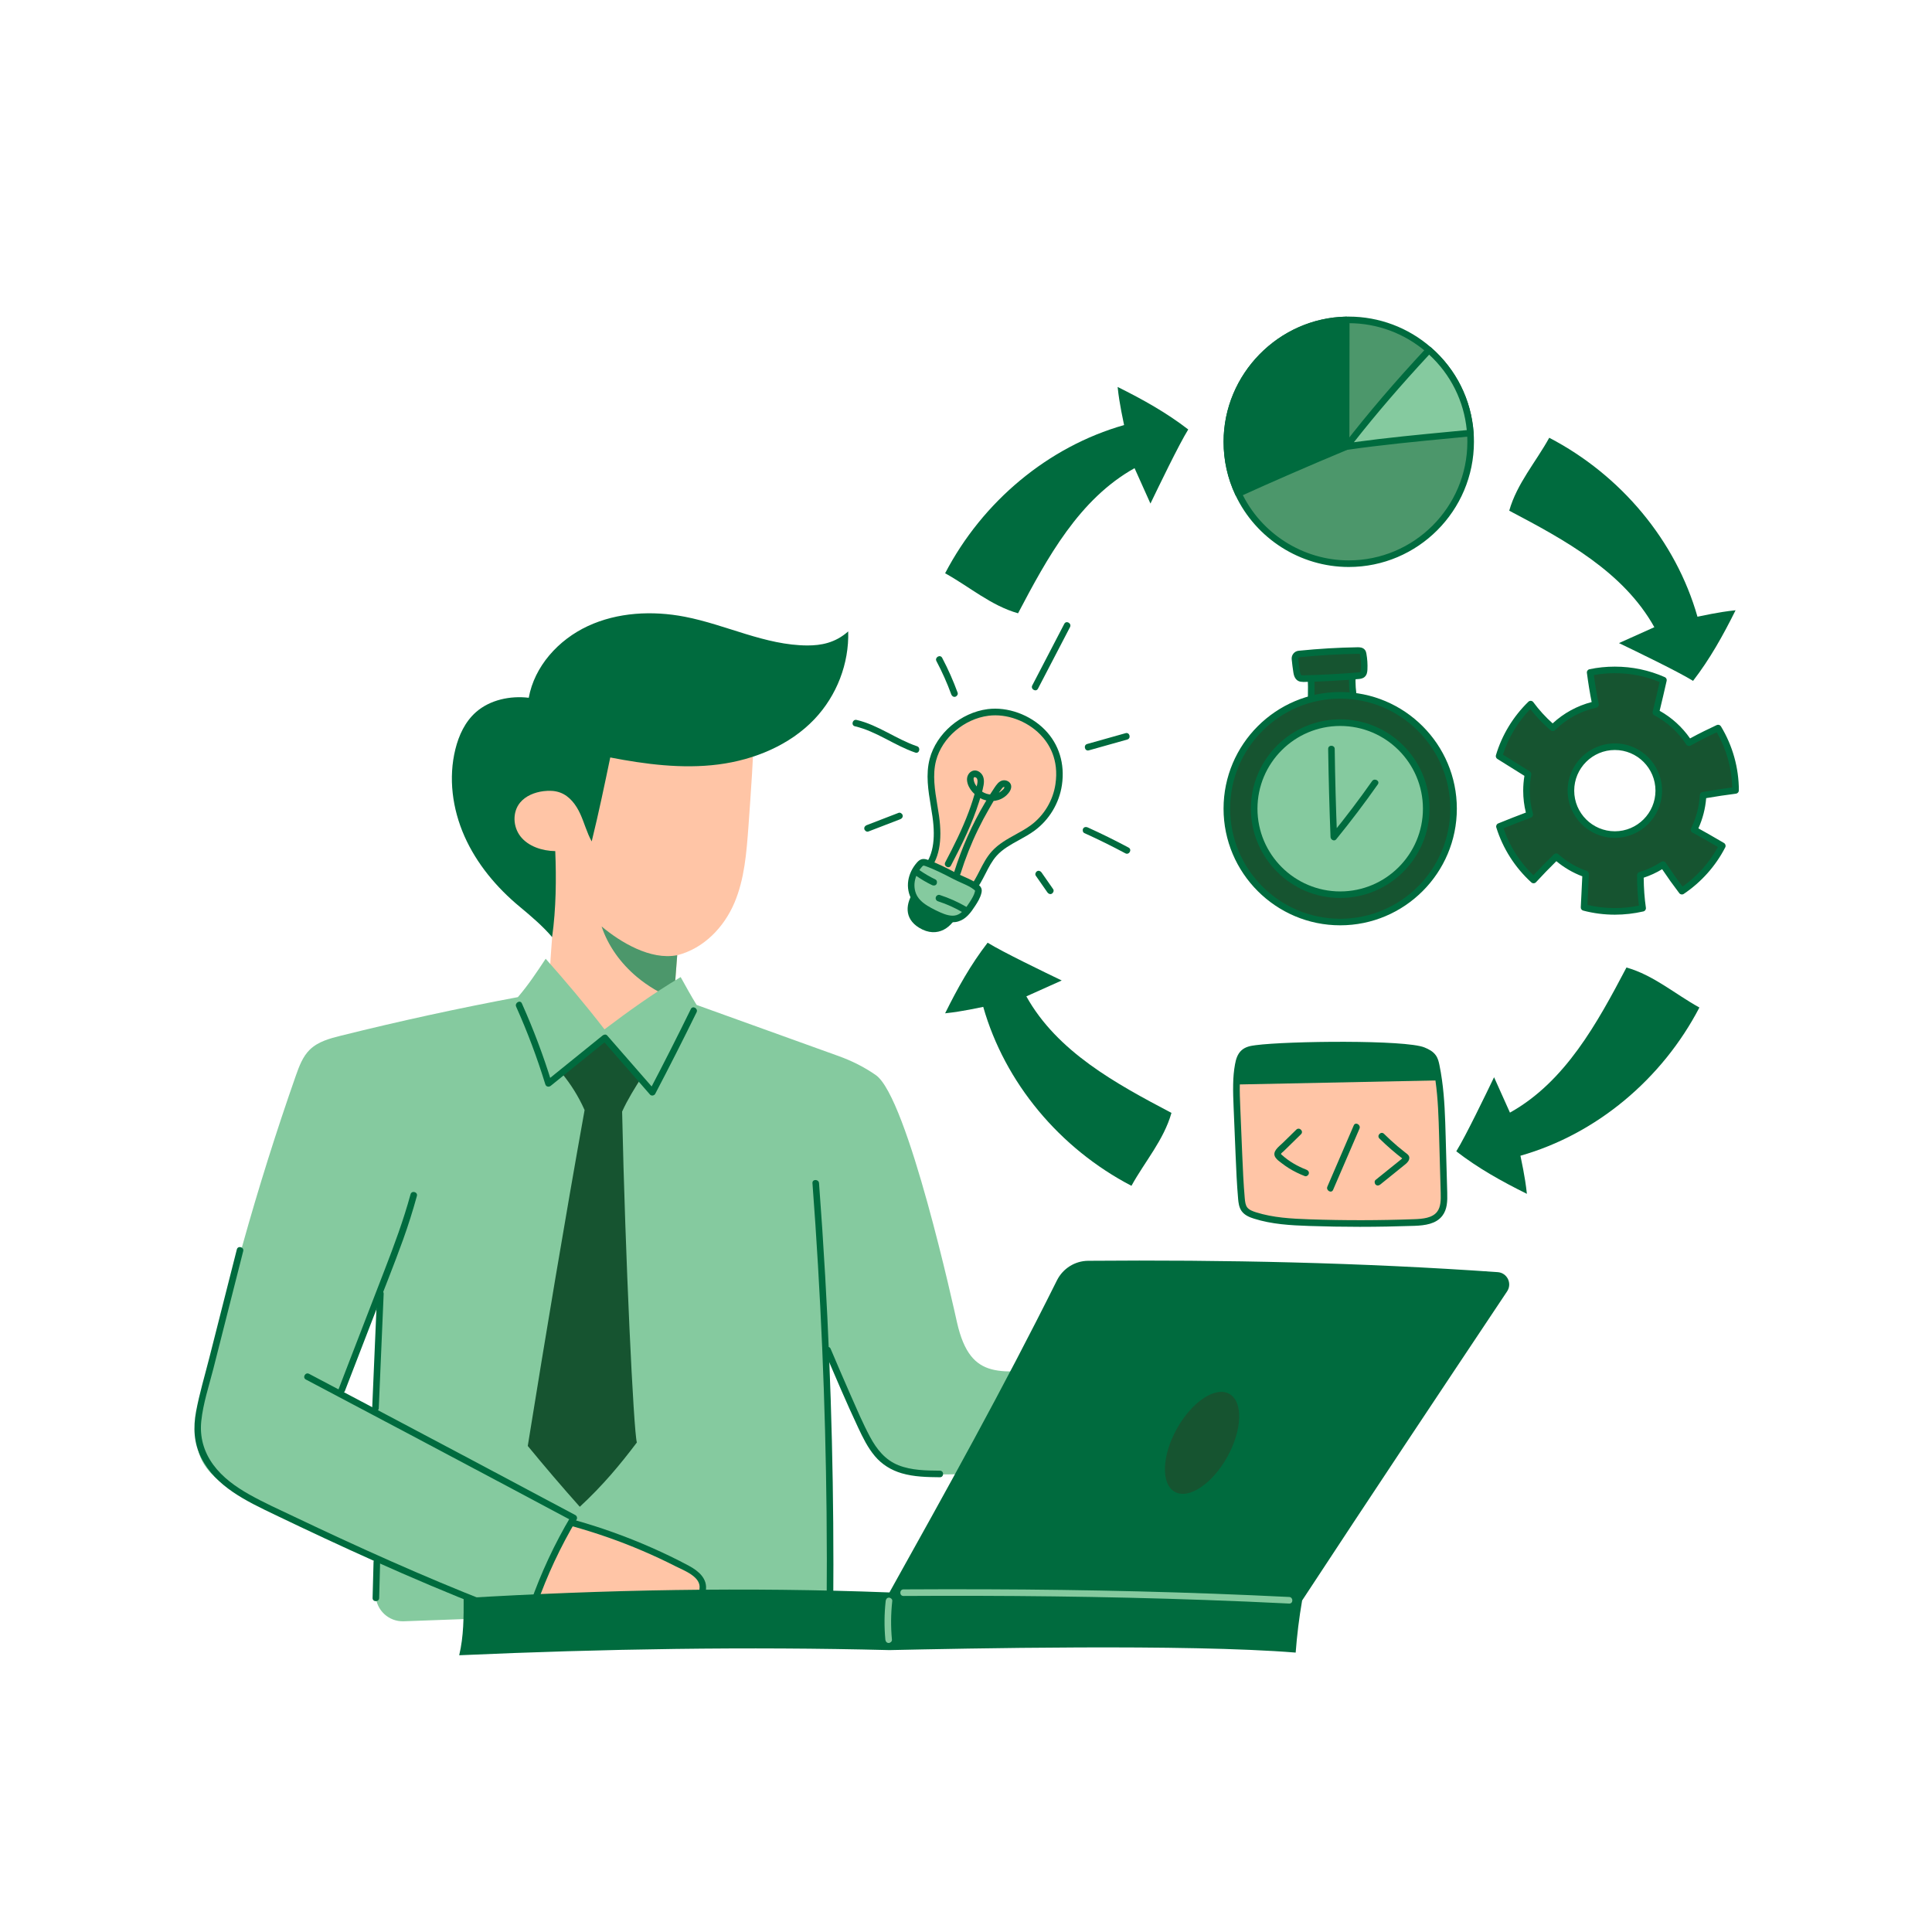 <svg xmlns="http://www.w3.org/2000/svg" xmlns:xlink="http://www.w3.org/1999/xlink" width="1120" zoomAndPan="magnify" viewBox="0 0 840 840" height="1120" preserveAspectRatio="xMidYMid meet"><defs><clipPath id="3f34cb6e6a"><path d="M 199 548 L 657 548 L 657 719.684 L 199 719.684 Z M 199 548 " clip-rule="nonzero"></path></clipPath><clipPath id="ad3ca657e8"><path d="M 531 137.684 L 641 137.684 L 641 247 L 531 247 Z M 531 137.684 " clip-rule="nonzero"></path></clipPath><clipPath id="d3f74b9daa"><path d="M 531 137.684 L 587 137.684 L 587 217 L 531 217 Z M 531 137.684 " clip-rule="nonzero"></path></clipPath><clipPath id="44716adde7"><path d="M 650 289 L 756 289 L 756 398 L 650 398 Z M 650 289 " clip-rule="nonzero"></path></clipPath></defs><path fill="#ffc5a6" d="M 319.285 392.586 C 314.852 402.992 306.145 412.344 294.438 415.316 C 293.992 421.668 293.477 428 292.879 434.336 C 292.191 441.527 291.418 448.688 290.547 455.852 C 289.461 464.746 274.977 468.836 265.211 465.918 C 256.891 463.43 250.828 456.34 242.793 453.078 C 241.848 452.691 240.82 452.336 240.234 451.52 C 239.734 450.832 239.648 449.949 239.59 449.105 C 238.688 437.023 238.719 424.898 239.66 412.844 C 240.133 406.711 240.82 400.348 238.703 394.527 C 234.93 384.164 223.375 378.129 218.227 368.305 C 215.828 363.703 214.953 358.398 215.797 353.363 C 216.656 348.148 219.215 343.371 221.762 338.695 C 224.246 334.148 226.75 329.531 230.309 325.699 C 233.211 322.582 236.758 320.035 240.562 317.965 C 253.414 310.957 268.844 309.512 283.668 310.344 C 298.496 311.156 313.152 314.09 327.965 315.219 C 327.551 329.473 326.477 344.457 325.406 359.441 C 324.562 370.695 323.719 382.176 319.285 392.586 Z M 319.285 392.586 " fill-opacity="1" fill-rule="nonzero"></path><path fill="#006b3e" d="M 368.785 274.527 C 369.199 288.48 363.824 302.449 354.102 312.688 C 343.434 323.91 328.035 330.359 312.309 332.375 C 296.582 334.391 280.48 332.262 265.324 329.332 C 262.852 341.227 260.379 353.137 257.262 365.832 C 255.145 362.031 254.086 357.797 252.285 353.867 C 250.484 349.934 247.668 346.086 243.477 344.57 C 241.207 343.742 238.703 343.688 236.301 343.984 C 232.426 344.473 228.566 346.016 226.137 348.945 C 222.719 353.078 222.988 359.484 226.352 363.73 C 229.711 367.977 235.688 369.965 241.418 370.051 C 241.891 382.02 241.793 395.07 240.047 407.441 C 236.156 402.809 230.754 398.203 226.062 394.312 C 215.855 385.879 207.219 375.484 201.941 363.574 C 196.668 351.664 194.895 338.211 197.996 325.715 C 199.484 319.707 202.199 313.805 206.918 309.641 C 213.039 304.238 221.891 302.422 229.895 303.379 C 232.34 289.754 242.707 278.188 255.602 272.195 C 268.5 266.207 283.613 265.418 297.738 268.148 C 315.727 271.625 332.738 280.574 351.043 280.633 C 356.902 280.633 363.082 279.59 368.785 274.527 Z M 368.785 274.527 " fill-opacity="1" fill-rule="nonzero"></path><path fill="#4c976b" d="M 292.879 434.336 C 287.102 431.918 281.684 428.742 276.934 424.77 C 269.93 418.906 264.395 411.316 261.566 402.809 C 269.613 409.527 282.727 417.605 294.438 415.305 C 293.992 421.668 293.465 428.016 292.879 434.336 Z M 292.879 434.336 " fill-opacity="1" fill-rule="nonzero"></path><path fill="#85ca9f" d="M 416.066 574.867 C 414.895 569.664 394.707 477.156 380.797 467.434 C 375.762 463.918 370.258 461.184 364.48 459.113 C 343.949 451.719 323.402 444.312 302.871 436.922 C 300.383 432.863 298.168 428.828 295.938 424.812 C 283.883 432.031 273.262 439.652 262.824 447.547 C 254.215 436.395 245.668 426.355 237.246 416.848 C 233.414 422.637 229.582 428.43 225.164 433.535 C 199.355 438.367 173.676 443.957 148.199 450.305 C 143.352 451.504 138.273 452.879 134.699 456.367 C 131.598 459.398 130.055 463.629 128.609 467.719 C 111.566 516.332 97.684 566.059 87.102 616.477 C 86.16 620.977 85.23 625.641 86.117 630.156 C 87.977 639.68 97.055 645.812 105.531 650.547 C 123.621 660.625 142.562 669.207 163.266 676.195 C 163.066 681.945 163.168 687.707 163.324 693.453 C 163.496 700.004 168.988 705.148 175.535 704.906 C 202.586 703.922 229.652 702.918 256.703 701.934 C 270.145 701.445 283.598 700.945 297.051 700.848 C 315.441 700.703 333.84 701.305 352.172 702.633 C 357.316 703.004 358.648 703.035 359.992 702.777 C 360.406 684.719 359.734 605.578 360.164 587.523 C 376.691 626.254 380.266 641.066 409.004 641.066 C 435.727 641.066 458.648 637.277 476.262 634.418 C 467.039 617.332 468.34 595.77 459.32 595.77 C 435.984 595.742 422.117 601.691 416.066 574.867 Z M 163.453 614.414 C 157.578 611.801 152.945 609.297 148.297 606.797 C 154.375 590.137 159.98 573.453 166.113 556.969 C 165.312 576.512 164.383 595.457 163.453 614.414 Z M 163.453 614.414 " fill-opacity="1" fill-rule="nonzero"></path><path fill="#165430" d="M 252.086 655.121 C 244.363 646.457 236.828 637.637 229.465 628.672 C 237.332 579.914 245.453 531.215 254.172 482.633 C 251.387 476.355 247.867 471.035 244.508 466.934 C 250.27 461.742 256.031 456.555 262.754 450.547 C 267.543 456.512 272.617 462.242 279.023 468.277 C 275.965 473.125 272.891 477.984 270.488 483.305 C 271.832 546.473 275.492 622.48 276.895 627.168 C 269.742 636.633 262.195 645.77 252.086 655.121 Z M 252.086 655.121 " fill-opacity="1" fill-rule="nonzero"></path><path fill="#ffc5a6" d="M 231.941 695.941 C 235.398 685.805 242.934 670.621 248.098 662.27 C 266.355 667.816 279.867 672.98 295.98 679.801 C 298.109 680.699 300.285 681.703 301.855 683.402 C 303.699 685.418 304.488 688.18 304.945 690.867 C 305.531 694.328 305.602 698.102 303.773 701.09 C 300.426 706.551 292.75 706.879 286.371 706.352 C 268.441 704.879 250.672 701.633 231.941 695.941 Z M 231.941 695.941 " fill-opacity="1" fill-rule="nonzero"></path><g clip-path="url(#3f34cb6e6a)"><path fill="#006b3e" d="M 563.336 718.52 C 563.906 710.926 564.836 703.379 566.137 695.871 C 596.09 650.23 625.688 605.809 655.27 561.457 C 657.559 558.023 655.285 553.391 651.18 553.105 C 591.574 548.918 532.336 547.688 473.113 548.172 C 467.34 548.215 462.105 551.535 459.531 556.695 C 435.871 604.191 411.293 648.273 386.715 692.367 C 324.289 689.965 262.895 691.152 201.586 694.812 C 201.613 703.09 201.629 711.371 199.652 719.676 C 262.309 716.887 325.031 715.875 386.699 717.434 C 417.754 716.773 516.137 714.656 563.336 718.52 Z M 563.336 718.52 " fill-opacity="1" fill-rule="nonzero"></path></g><path fill="#165430" d="M 533.605 633.43 C 540.145 621.66 540.539 609.391 534.48 606.023 C 528.418 602.652 518.203 609.461 511.66 621.227 C 505.117 632.992 504.727 645.266 510.785 648.633 C 516.844 652.004 527.059 645.195 533.605 633.43 Z M 533.605 633.43 " fill-opacity="1" fill-rule="nonzero"></path><path fill="#006b3e" d="M 224.418 437.695 C 229.336 448.66 233.555 459.926 237.086 471.422 C 237.43 472.539 238.645 472.754 239.488 472.066 C 247.668 465.461 255.832 458.855 264.012 452.25 C 263.34 452.25 262.668 452.262 261.996 452.262 C 268.871 460.141 275.75 468.035 282.625 475.914 C 283.227 476.598 284.469 476.371 284.871 475.598 C 291.031 463.859 297.023 452.035 302.859 440.125 C 303.656 438.48 301.184 437.051 300.371 438.711 C 294.535 450.621 288.547 462.445 282.383 474.184 C 283.125 474.082 283.883 473.98 284.629 473.867 C 277.75 465.988 270.875 458.098 263.996 450.219 C 263.453 449.59 262.539 449.777 261.98 450.234 C 253.801 456.84 245.637 463.445 237.461 470.051 C 238.258 470.266 239.059 470.48 239.859 470.695 C 236.258 458.953 231.91 447.461 226.895 436.25 C 226.148 434.59 223.676 436.035 224.418 437.695 Z M 224.418 437.695 " fill-opacity="1" fill-rule="nonzero"></path><path fill="#006b3e" d="M 132.984 599.789 C 163.109 615.688 193.223 631.645 223.289 647.645 C 231.781 652.164 240.262 656.68 248.738 661.211 C 248.57 660.57 248.383 659.91 248.211 659.27 C 241.09 671.25 235.199 683.918 230.582 697.07 C 229.969 698.816 232.742 699.547 233.34 697.816 C 237.875 684.891 243.707 672.465 250.699 660.684 C 251.086 660.039 250.844 659.098 250.168 658.738 C 220.117 642.695 190.031 626.727 159.906 610.797 C 151.414 606.309 142.906 601.805 134.398 597.328 C 132.77 596.441 131.355 598.918 132.984 599.789 Z M 132.984 599.789 " fill-opacity="1" fill-rule="nonzero"></path><path fill="#006b3e" d="M 248.812 663.57 C 259.234 666.473 269.473 670.035 279.41 674.297 C 284.285 676.383 289.09 678.629 293.82 681.031 C 297.453 682.875 305.004 685.59 304.117 690.852 C 303.816 692.652 306.574 693.41 306.875 691.598 C 307.746 686.391 303.699 683.031 299.57 680.801 C 294.25 677.926 288.773 675.309 283.242 672.867 C 272.305 668.047 261.035 664.016 249.527 660.797 C 247.781 660.312 247.039 663.07 248.812 663.57 Z M 248.812 663.57 " fill-opacity="1" fill-rule="nonzero"></path><path fill="#006b3e" d="M 178.496 519.262 C 175.434 530.473 171.418 541.312 167.227 552.133 C 162.969 563.172 158.707 574.195 154.445 585.234 C 152.027 591.496 149.613 597.758 147.195 604.02 C 146.539 605.738 149.297 606.465 149.957 604.766 C 154.203 593.785 158.449 582.805 162.68 571.809 C 166.898 560.871 171.289 549.988 175.262 538.965 C 177.508 532.73 179.496 526.398 181.254 520.008 C 181.742 518.219 178.98 517.477 178.496 519.262 Z M 178.496 519.262 " fill-opacity="1" fill-rule="nonzero"></path><path fill="#006b3e" d="M 163.953 562.5 C 163.238 579.086 162.539 595.656 161.824 612.242 C 161.738 614.086 164.609 614.086 164.684 612.258 C 165.398 595.672 166.098 579.102 166.812 562.516 C 166.898 560.672 164.039 560.672 163.953 562.5 Z M 163.953 562.5 " fill-opacity="1" fill-rule="nonzero"></path><path fill="#006b3e" d="M 102.973 543.227 C 99 558.898 95.008 574.582 91.035 590.254 C 89.062 598.043 86.715 605.836 85.242 613.742 C 83.973 620.621 84.258 627.383 87.43 633.703 C 93.793 646.43 107.293 652.719 119.473 658.566 C 133.801 665.445 148.199 672.195 162.711 678.684 C 178.91 685.949 195.266 692.883 211.793 699.375 C 213.512 700.047 214.227 697.273 212.539 696.613 C 183.926 685.375 155.875 672.738 128.125 659.527 C 121.473 656.367 114.711 653.336 108.293 649.719 C 102.414 646.398 96.77 642.367 92.734 636.863 C 88.605 631.23 86.773 624.797 87.516 617.832 C 88.316 610.168 90.863 602.562 92.766 595.098 C 97.098 578.055 101.414 561 105.746 543.957 C 106.191 542.184 103.418 541.438 102.973 543.227 Z M 102.973 543.227 " fill-opacity="1" fill-rule="nonzero"></path><path fill="#006b3e" d="M 162.41 679.184 C 162.266 684.375 162.137 689.578 161.996 694.77 C 161.953 696.613 164.812 696.629 164.855 694.785 C 164.996 689.594 165.125 684.391 165.27 679.199 C 165.312 677.355 162.453 677.34 162.41 679.184 Z M 162.41 679.184 " fill-opacity="1" fill-rule="nonzero"></path><path fill="#006b3e" d="M 353.242 514.418 C 355.043 538.25 356.445 562.129 357.477 586.008 C 358.504 609.898 359.133 633.789 359.379 657.695 C 359.52 671.191 359.535 684.676 359.418 698.172 C 359.406 700.016 362.266 700.031 362.281 698.188 C 362.465 674.281 362.281 650.375 361.691 626.469 C 361.105 602.562 360.137 578.672 358.777 554.809 C 358.004 541.34 357.117 527.871 356.102 514.418 C 355.961 512.602 353.102 512.586 353.242 514.418 Z M 353.242 514.418 " fill-opacity="1" fill-rule="nonzero"></path><path fill="#006b3e" d="M 358.648 587.82 C 363.336 598.832 368.012 609.855 373.102 620.691 C 375.148 625.039 377.262 629.387 380.379 633.09 C 383.441 636.734 387.488 639.223 392.047 640.551 C 397.41 642.125 403.102 642.227 408.648 642.281 C 410.492 642.297 410.508 639.438 408.66 639.422 C 402.629 639.367 396.324 639.309 390.633 637.062 C 384.871 634.777 381.137 630.07 378.293 624.754 C 375.117 618.832 372.488 612.586 369.773 606.453 C 366.84 599.789 363.98 593.098 361.137 586.406 C 360.406 584.703 357.934 586.148 358.648 587.82 Z M 358.648 587.82 " fill-opacity="1" fill-rule="nonzero"></path><path fill="#85ca9f" d="M 392.805 693.898 C 436.414 693.641 480.023 694.082 523.602 695.629 C 535.914 696.059 548.211 696.586 560.504 697.199 C 562.348 697.285 562.348 694.426 560.52 694.34 C 516.812 692.168 473.059 691.152 429.309 690.996 C 417.141 690.953 404.988 690.965 392.82 691.039 C 390.988 691.051 390.977 693.91 392.805 693.898 Z M 392.805 693.898 " fill-opacity="1" fill-rule="nonzero"></path><path fill="#85ca9f" d="M 385.086 696.043 C 384.457 701.648 384.414 707.293 384.941 712.898 C 385.012 713.672 385.543 714.328 386.355 714.344 C 387.07 714.344 387.871 713.699 387.801 712.93 C 387.273 707.309 387.316 701.676 387.945 696.07 C 388.031 695.301 387.23 694.641 386.527 694.625 C 385.684 694.613 385.172 695.27 385.086 696.043 Z M 385.086 696.043 " fill-opacity="1" fill-rule="nonzero"></path><path fill="#006b3e" d="M 516.625 186.723 C 512.492 193.402 503.785 211.516 500.195 218.938 C 497.895 213.805 495.594 208.684 493.289 203.551 C 469.242 216.965 455.371 242.414 442.633 266.648 C 430.852 263.316 421.5 255.082 410.922 249.25 C 427.176 218.051 455.746 194.188 488.73 184.809 C 488.457 183.18 486.727 176.043 485.926 168.238 C 497.023 173.754 507.176 179.434 516.625 186.723 Z M 516.625 186.723 " fill-opacity="1" fill-rule="nonzero"></path><path fill="#006b3e" d="M 736.113 296.031 C 729.434 291.898 711.32 283.191 703.898 279.602 C 709.031 277.301 714.148 275 719.281 272.695 C 705.871 248.648 680.422 234.777 656.188 222.039 C 659.52 210.258 667.754 200.906 673.586 190.328 C 704.785 206.582 728.648 235.152 738.027 268.137 C 739.656 267.863 746.793 266.133 754.598 265.332 C 749.078 276.43 743.402 286.578 736.113 296.031 Z M 736.113 296.031 " fill-opacity="1" fill-rule="nonzero"></path><path fill="#006b3e" d="M 633.168 500.574 C 637.301 493.898 646.008 475.785 649.594 468.363 C 651.898 473.496 654.199 478.613 656.5 483.746 C 680.551 470.336 694.418 444.887 707.16 420.652 C 718.941 423.98 728.289 432.219 738.871 438.051 C 722.613 469.25 694.047 493.113 661.062 502.492 C 661.332 504.121 663.062 511.258 663.863 519.062 C 652.77 513.559 642.605 507.883 633.168 500.574 Z M 633.168 500.574 " fill-opacity="1" fill-rule="nonzero"></path><path fill="#006b3e" d="M 429.406 409.871 C 436.086 414.004 454.199 422.711 461.621 426.297 C 456.488 428.602 451.371 430.902 446.238 433.203 C 459.648 457.254 485.098 471.121 509.332 483.863 C 506 495.645 497.766 504.996 491.934 515.574 C 460.734 499.316 436.871 470.75 427.492 437.766 C 425.863 438.039 418.727 439.766 410.922 440.566 C 416.426 429.457 422.102 419.309 429.406 409.871 Z M 429.406 409.871 " fill-opacity="1" fill-rule="nonzero"></path><path fill="#ffc5a6" d="M 625.961 527.727 C 623.5 530.93 618.926 531.387 614.879 531.531 C 599.707 532.09 584.512 532.117 569.324 531.59 C 561.348 531.316 553.27 530.875 545.648 528.473 C 543.891 527.93 542.047 527.184 540.988 525.684 C 540.086 524.383 539.902 522.738 539.758 521.18 C 539.199 514.832 538.93 508.469 538.656 502.105 C 538.371 495.215 538.086 488.309 537.797 481.418 C 537.656 478.129 537.527 474.812 537.598 471.523 C 537.641 468.676 537.871 465.832 538.371 463.031 C 538.727 461.059 539.301 458.969 540.816 457.652 C 542.258 456.395 544.262 456.082 546.148 455.84 C 561.031 453.895 611.047 453.551 618.797 456.723 C 620.426 457.398 622.086 458.211 623.102 459.656 C 623.871 460.742 624.188 462.07 624.445 463.371 C 624.887 465.488 625.246 467.605 625.531 469.734 C 626.66 477.742 626.891 485.891 627.117 494 C 627.348 502.207 627.574 510.398 627.805 518.59 C 627.891 521.75 627.891 525.211 625.961 527.727 Z M 625.961 527.727 " fill-opacity="1" fill-rule="nonzero"></path><path fill="#006b3e" d="M 591.203 533.402 C 583.855 533.402 576.52 533.273 569.27 533.031 C 561.02 532.746 552.969 532.305 545.207 529.844 C 543.277 529.242 541.133 528.387 539.801 526.512 C 538.645 524.84 538.457 522.797 538.316 521.309 C 537.758 514.918 537.473 508.441 537.215 502.164 L 536.355 481.473 C 536.215 478.102 536.086 474.797 536.156 471.496 C 536.199 468.363 536.457 465.504 536.957 462.785 C 537.344 460.629 538 458.211 539.875 456.582 C 541.574 455.094 543.719 454.707 545.965 454.422 C 559.992 452.594 611.09 452.02 619.34 455.41 C 621.184 456.168 623.059 457.109 624.273 458.84 C 625.219 460.156 625.574 461.73 625.848 463.102 C 626.277 465.176 626.648 467.348 626.949 469.551 C 628.09 477.613 628.32 485.922 628.547 493.941 L 629.234 518.562 C 629.336 522.25 629.25 525.812 627.09 528.613 C 624.359 532.16 619.625 532.805 614.922 532.977 C 607.016 533.246 599.094 533.402 591.203 533.402 Z M 582.594 455.797 C 568.184 455.797 553.398 456.34 546.336 457.254 C 544.477 457.496 542.863 457.77 541.762 458.727 C 540.559 459.77 540.086 461.613 539.789 463.273 C 539.328 465.848 539.086 468.551 539.043 471.539 C 538.973 474.77 539.102 478.016 539.246 481.344 L 540.102 502.035 C 540.375 508.27 540.645 514.73 541.203 521.035 C 541.348 522.551 541.52 523.883 542.191 524.855 C 543.004 526.012 544.621 526.625 546.094 527.086 C 553.512 529.43 561.348 529.859 569.398 530.145 C 584.355 530.66 599.652 530.645 614.852 530.086 C 618.582 529.957 622.742 529.586 624.844 526.84 C 626.434 524.781 626.477 521.781 626.391 518.621 L 625.703 494.027 C 625.477 486.062 625.246 477.844 624.129 469.922 C 623.844 467.777 623.488 465.676 623.059 463.66 C 622.828 462.516 622.559 461.344 621.941 460.469 C 621.184 459.398 619.926 458.711 618.254 458.027 C 614.395 456.469 598.723 455.797 582.594 455.797 Z M 582.594 455.797 " fill-opacity="1" fill-rule="nonzero"></path><path fill="#006b3e" d="M 625.504 469.734 C 596.207 470.336 566.883 470.922 537.57 471.523 C 537.613 468.676 537.844 465.832 538.344 463.031 C 538.699 461.059 539.273 458.969 540.789 457.652 C 542.234 456.395 544.234 456.082 546.121 455.84 C 561.004 453.895 611.02 453.551 618.77 456.723 C 620.398 457.398 622.059 458.211 623.074 459.656 C 623.844 460.742 624.16 462.07 624.418 463.371 C 624.859 465.488 625.219 467.605 625.504 469.734 Z M 625.504 469.734 " fill-opacity="1" fill-rule="nonzero"></path><path fill="#4c976b" d="M 639.414 192.086 C 639.414 221.352 615.68 245.074 586.414 245.074 C 565.195 245.074 546.895 232.605 538.43 214.59 C 535.227 207.77 533.426 200.137 533.426 192.086 C 533.426 163.176 556.559 139.668 585.328 139.098 C 585.684 139.082 586.055 139.082 586.414 139.082 C 599.766 139.082 611.965 144.016 621.285 152.18 C 631.508 161.117 638.258 173.898 639.273 188.281 C 639.371 189.539 639.414 190.812 639.414 192.086 Z M 639.414 192.086 " fill-opacity="1" fill-rule="nonzero"></path><g clip-path="url(#ad3ca657e8)"><path fill="#006b3e" d="M 586.414 246.516 C 565.41 246.516 546.062 234.234 537.129 215.203 C 533.711 207.941 531.996 200.164 531.996 192.086 C 531.996 162.66 555.902 138.254 585.297 137.668 C 585.641 137.652 586.043 137.652 586.414 137.652 C 599.609 137.652 612.32 142.43 622.23 151.109 C 633.125 160.629 639.688 173.797 640.703 188.184 C 640.801 189.398 640.844 190.711 640.844 192.086 C 640.844 222.098 616.426 246.516 586.414 246.516 Z M 586.355 140.512 C 586.043 140.512 585.699 140.512 585.383 140.527 C 557.504 141.086 534.855 164.203 534.855 192.086 C 534.855 199.734 536.5 207.098 539.73 213.977 C 548.195 231.992 566.523 243.645 586.414 243.645 C 614.852 243.645 637.984 220.508 637.984 192.086 C 637.984 190.797 637.941 189.555 637.844 188.395 C 636.883 174.758 630.664 162.289 620.344 153.254 C 610.934 145.031 598.879 140.5 586.355 140.512 Z M 586.355 140.512 " fill-opacity="1" fill-rule="nonzero"></path></g><path fill="#006b3e" d="M 585.328 139.098 C 585.297 157.469 585.285 175.844 585.254 194.23 C 569.672 200.75 554 207.512 538.43 214.59 C 535.227 207.77 533.426 200.133 533.426 192.086 C 533.426 163.176 556.559 139.668 585.328 139.098 Z M 585.328 139.098 " fill-opacity="1" fill-rule="nonzero"></path><g clip-path="url(#d3f74b9daa)"><path fill="#006b3e" d="M 538.43 216.02 C 537.887 216.02 537.371 215.719 537.129 215.203 C 533.711 207.941 531.996 200.164 531.996 192.086 C 531.996 162.66 555.902 138.254 585.297 137.668 C 585.684 137.652 586.055 137.809 586.328 138.082 C 586.598 138.355 586.758 138.727 586.758 139.098 L 586.684 194.23 C 586.684 194.801 586.34 195.332 585.812 195.547 C 568.625 202.738 553.312 209.387 539.031 215.891 C 538.828 215.992 538.613 216.02 538.43 216.02 Z M 583.883 140.586 C 556.703 141.898 534.84 164.703 534.84 192.086 C 534.84 199.262 536.285 206.184 539.129 212.703 C 552.828 206.496 567.469 200.137 583.812 193.285 Z M 583.883 140.586 " fill-opacity="1" fill-rule="nonzero"></path></g><path fill="#85ca9f" d="M 639.273 188.281 C 621.242 190.027 603.355 191.57 585.355 194.172 C 597.164 178.945 608.891 165.504 621.285 152.18 C 631.508 161.117 638.258 173.898 639.273 188.281 Z M 639.273 188.281 " fill-opacity="1" fill-rule="nonzero"></path><path fill="#006b3e" d="M 585.355 195.617 C 584.855 195.617 584.383 195.344 584.125 194.902 C 583.824 194.402 583.867 193.773 584.227 193.301 C 594.977 179.445 606.414 166.062 620.242 151.207 C 620.77 150.637 621.645 150.594 622.23 151.105 C 633.125 160.629 639.688 173.797 640.703 188.184 C 640.758 188.953 640.188 189.625 639.414 189.711 L 631.238 190.496 C 616.281 191.93 600.812 193.402 585.57 195.602 C 585.484 195.602 585.41 195.617 585.355 195.617 Z M 621.371 154.195 C 608.961 167.578 598.465 179.789 588.656 192.27 C 602.828 190.328 617.109 188.969 630.949 187.652 L 637.727 187.008 C 636.5 174.371 630.738 162.816 621.371 154.195 Z M 621.371 154.195 " fill-opacity="1" fill-rule="nonzero"></path><path fill="#165430" d="M 569.797 290.496 C 570.184 295.844 570.227 301.207 569.926 306.555 C 569.914 306.781 569.898 307.027 570.012 307.227 C 570.156 307.469 570.441 307.598 570.715 307.684 C 572.102 308.113 573.574 308.039 575.016 307.957 C 579.078 307.727 583.141 307.484 587.172 306.984 C 587.586 306.926 588.027 306.867 588.359 306.609 C 589.043 306.066 588.914 304.996 588.742 304.137 C 588.059 300.719 587.801 297.219 588 293.742 C 588.07 292.57 588.145 291.27 587.387 290.367 C 586.512 289.355 584.984 289.355 583.652 289.426 C 579.793 289.625 575.961 289.84 569.797 290.496 Z M 569.797 290.496 " fill-opacity="1" fill-rule="nonzero"></path><path fill="#006b3e" d="M 573.289 309.441 C 572.316 309.441 571.285 309.355 570.285 309.043 C 570.012 308.957 569.199 308.699 568.754 307.914 C 568.441 307.355 568.484 306.781 568.496 306.484 C 568.797 301.207 568.742 295.875 568.367 290.613 C 568.312 289.84 568.883 289.168 569.641 289.082 C 575.832 288.438 579.766 288.211 583.555 287.996 C 584.684 287.938 587.055 287.797 588.457 289.438 C 589.586 290.77 589.488 292.527 589.414 293.816 C 589.23 297.176 589.457 300.551 590.129 303.852 C 590.289 304.594 590.688 306.582 589.242 307.742 C 588.586 308.254 587.812 308.355 587.355 308.414 C 583.254 308.926 579.121 309.172 575.102 309.398 C 574.531 309.398 573.918 309.441 573.289 309.441 Z M 571.371 306.367 C 572.531 306.652 573.758 306.582 574.945 306.512 C 578.906 306.281 582.996 306.039 587 305.539 C 587.113 305.523 587.414 305.48 587.5 305.438 C 587.457 305.469 587.516 305.223 587.344 304.379 C 586.629 300.848 586.371 297.219 586.57 293.629 C 586.629 292.727 586.684 291.727 586.285 291.27 C 585.855 290.77 584.754 290.77 583.711 290.828 C 580.234 291.027 576.66 291.227 571.312 291.754 C 571.613 296.617 571.629 301.52 571.371 306.367 Z M 571.371 306.367 " fill-opacity="1" fill-rule="nonzero"></path><path fill="#165430" d="M 564.809 284.348 C 563.738 284.449 562.965 285.422 563.066 286.492 C 563.234 288.383 563.48 290.27 563.781 292.129 C 563.949 293.156 564.238 294.328 565.168 294.801 C 565.668 295.059 566.254 295.043 566.812 295.043 C 574.746 294.871 582.68 294.457 590.602 293.773 C 591.246 293.715 591.945 293.645 592.434 293.215 C 593.02 292.699 593.133 291.828 593.16 291.039 C 593.262 288.84 593.117 286.621 592.734 284.449 C 592.676 284.094 592.59 283.734 592.375 283.449 C 591.934 282.863 591.09 282.82 590.344 282.832 C 582.297 282.961 574.246 283.406 564.809 284.348 Z M 564.809 284.348 " fill-opacity="1" fill-rule="nonzero"></path><path fill="#006b3e" d="M 566.438 296.473 C 565.867 296.473 565.168 296.418 564.48 296.074 C 562.809 295.215 562.477 293.215 562.336 292.355 C 562.035 290.453 561.793 288.523 561.605 286.621 C 561.434 284.766 562.793 283.105 564.637 282.934 C 573.602 282.031 581.75 281.562 590.289 281.418 C 590.961 281.418 592.562 281.375 593.477 282.605 C 593.875 283.133 594.004 283.719 594.09 284.223 C 594.492 286.492 594.648 288.809 594.535 291.125 C 594.477 292.215 594.305 293.441 593.32 294.316 C 592.461 295.074 591.332 295.172 590.66 295.23 C 582.754 295.902 574.719 296.332 566.781 296.504 C 566.695 296.473 566.582 296.473 566.438 296.473 Z M 564.953 285.766 C 564.664 285.793 564.453 286.066 564.48 286.352 C 564.652 288.195 564.879 290.055 565.18 291.898 C 565.336 292.844 565.539 293.398 565.797 293.527 C 565.98 293.629 566.426 293.613 566.754 293.613 C 574.633 293.441 582.609 293.016 590.445 292.355 C 590.715 292.328 591.305 292.285 591.461 292.141 C 591.559 292.055 591.676 291.785 591.719 290.969 C 591.816 288.867 591.676 286.766 591.316 284.691 C 591.305 284.605 591.262 284.363 591.219 284.293 C 591.219 284.32 591.059 284.262 590.504 284.262 C 590.461 284.262 590.418 284.262 590.359 284.262 C 581.91 284.406 573.832 284.879 564.953 285.766 Z M 564.953 285.766 " fill-opacity="1" fill-rule="nonzero"></path><path fill="#165430" d="M 582.695 400.891 C 609.914 400.891 631.98 378.824 631.98 351.605 C 631.98 324.387 609.914 302.32 582.695 302.32 C 555.477 302.32 533.41 324.387 533.41 351.605 C 533.41 378.824 555.477 400.891 582.695 400.891 Z M 582.695 400.891 " fill-opacity="1" fill-rule="nonzero"></path><path fill="#006b3e" d="M 582.695 402.309 C 554.73 402.309 531.98 379.559 531.98 351.594 C 531.98 323.625 554.73 300.879 582.695 300.879 C 610.664 300.879 633.41 323.625 633.41 351.594 C 633.41 379.559 610.664 402.309 582.695 402.309 Z M 582.695 303.75 C 556.316 303.75 534.84 325.211 534.84 351.605 C 534.84 378 556.301 399.461 582.695 399.461 C 609.09 399.461 630.551 378 630.551 351.605 C 630.551 325.211 609.09 303.75 582.695 303.75 Z M 582.695 303.75 " fill-opacity="1" fill-rule="nonzero"></path><path fill="#85ca9f" d="M 582.695 389.012 C 603.352 389.012 620.098 372.266 620.098 351.605 C 620.098 330.949 603.352 314.203 582.695 314.203 C 562.039 314.203 545.293 330.949 545.293 351.605 C 545.293 372.266 562.039 389.012 582.695 389.012 Z M 582.695 389.012 " fill-opacity="1" fill-rule="nonzero"></path><path fill="#006b3e" d="M 582.695 390.426 C 561.277 390.426 543.863 373.012 543.863 351.594 C 543.863 330.176 561.277 312.758 582.695 312.758 C 604.113 312.758 621.527 330.176 621.527 351.594 C 621.527 373.012 604.113 390.426 582.695 390.426 Z M 582.695 315.633 C 562.863 315.633 546.723 331.777 546.723 351.605 C 546.723 371.438 562.863 387.578 582.695 387.578 C 602.527 387.578 618.668 371.438 618.668 351.605 C 618.668 331.762 602.539 315.633 582.695 315.633 Z M 582.695 315.633 " fill-opacity="1" fill-rule="nonzero"></path><path fill="#165430" d="M 740.473 345.773 C 745.176 344.945 749.879 344.23 754.613 343.629 C 754.586 333.707 751.812 324.441 747.02 316.535 C 742.875 318.465 738.699 320.496 734.367 322.926 C 730.793 317.379 725.816 312.816 719.953 309.758 C 721.098 305.082 722.199 300.391 723.258 295.688 C 716.797 292.844 709.633 291.254 702.109 291.254 C 698.438 291.254 694.863 291.629 691.402 292.355 C 692.004 297.004 692.746 301.648 693.734 306.281 C 686.57 307.871 680.148 311.457 675.117 316.434 C 671.527 313.375 668.297 309.898 665.508 306.109 C 659.16 312.273 654.371 320.023 651.781 328.73 C 655.973 331.375 660.16 333.992 664.379 336.609 C 663.922 338.926 663.691 341.312 663.691 343.758 C 663.691 347.375 664.195 350.863 665.137 354.164 C 660.805 355.781 656.445 357.496 651.941 359.328 C 654.758 368.379 659.945 376.387 666.781 382.605 C 670.012 379.102 673.316 375.711 676.617 372.48 C 680.32 375.77 684.668 378.359 689.445 380.016 C 689.215 384.793 688.973 389.598 688.727 394.527 C 693.004 395.66 697.492 396.258 702.109 396.258 C 706.273 396.258 710.305 395.773 714.18 394.859 C 713.477 389.969 713.207 385.094 713.207 380.516 C 716.738 379.473 720.055 377.914 723.07 375.926 C 725.676 379.844 728.406 383.691 731.25 387.438 C 738.656 382.477 744.746 375.699 748.836 367.719 C 744.777 365.359 740.73 362.961 736.555 360.742 C 738.812 356.195 740.188 351.133 740.473 345.773 Z M 702.109 362.859 C 691.559 362.859 683.008 354.309 683.008 343.758 C 683.008 333.207 691.559 324.656 702.109 324.656 C 712.648 324.656 721.199 333.207 721.199 343.758 C 721.199 354.309 712.648 362.859 702.109 362.859 Z M 702.109 362.859 " fill-opacity="1" fill-rule="nonzero"></path><g clip-path="url(#44716adde7)"><path fill="#006b3e" d="M 702.109 397.688 C 697.449 397.688 692.832 397.09 688.355 395.914 C 687.699 395.742 687.254 395.145 687.297 394.457 L 687.527 389.781 C 687.668 386.82 687.812 383.906 687.953 381.004 C 683.852 379.457 680.062 377.242 676.676 374.426 C 673.613 377.441 670.641 380.516 667.824 383.578 C 667.293 384.148 666.395 384.191 665.809 383.664 C 658.688 377.184 653.41 368.906 650.566 359.758 C 650.352 359.043 650.711 358.285 651.395 358.012 C 655.742 356.238 659.688 354.695 663.418 353.293 C 662.648 350.207 662.262 347.004 662.262 343.77 C 662.262 341.582 662.449 339.426 662.789 337.324 C 658.844 334.879 654.926 332.434 651.008 329.961 C 650.465 329.617 650.223 328.957 650.41 328.344 C 653.023 319.566 657.902 311.531 664.508 305.109 C 664.809 304.824 665.207 304.68 665.621 304.711 C 666.035 304.738 666.406 304.953 666.652 305.281 C 669.125 308.641 671.957 311.742 675.059 314.52 C 679.875 310.059 685.695 306.883 692.031 305.238 C 691.242 301.32 690.559 297.16 689.957 292.555 C 689.855 291.812 690.355 291.125 691.086 290.969 C 694.645 290.211 698.348 289.84 702.094 289.84 C 709.645 289.84 716.949 291.371 723.812 294.402 C 724.441 294.672 724.785 295.359 724.629 296.016 C 723.656 300.348 722.629 304.723 721.582 309.043 C 726.832 311.973 731.363 316.09 734.809 321.051 C 739.043 318.734 743.016 316.836 746.406 315.246 C 747.062 314.945 747.848 315.176 748.234 315.805 C 753.312 324.184 756.012 333.805 756.027 343.645 C 756.027 344.359 755.5 344.973 754.785 345.074 C 750.492 345.617 746.133 346.273 741.816 347.016 C 741.441 351.605 740.301 356.012 738.426 360.156 C 741.527 361.844 744.59 363.633 747.562 365.359 L 749.551 366.52 C 750.207 366.906 750.449 367.734 750.109 368.406 C 745.945 376.527 739.699 383.535 732.051 388.668 C 731.422 389.082 730.578 388.938 730.121 388.336 C 727.559 384.977 725.059 381.477 722.672 377.914 C 720.141 379.445 717.453 380.688 714.648 381.605 C 714.691 386.18 715.008 390.566 715.605 394.688 C 715.707 395.414 715.234 396.117 714.52 396.273 C 710.461 397.203 706.285 397.688 702.109 397.688 Z M 690.199 393.43 C 697.477 395.172 705.227 395.285 712.574 393.742 C 712.031 389.555 711.762 385.105 711.762 380.516 C 711.762 379.887 712.176 379.332 712.789 379.145 C 716.148 378.156 719.34 376.672 722.27 374.727 C 722.926 374.297 723.812 374.469 724.242 375.125 C 726.586 378.645 729.031 382.133 731.551 385.477 C 737.926 380.961 743.203 375.055 746.918 368.262 L 746.117 367.793 C 742.789 365.848 739.34 363.844 735.883 362 C 735.195 361.645 734.922 360.801 735.266 360.098 C 737.496 355.609 738.77 350.762 739.043 345.688 C 739.07 345.031 739.57 344.473 740.215 344.359 C 744.516 343.602 748.863 342.93 753.152 342.371 C 752.926 333.922 750.609 325.684 746.434 318.379 C 743.043 319.965 739.141 321.883 735.051 324.168 C 734.395 324.539 733.566 324.328 733.152 323.695 C 729.703 318.336 724.902 313.961 719.281 311.016 C 718.695 310.715 718.395 310.043 718.551 309.414 C 719.598 305.152 720.613 300.82 721.582 296.531 C 715.406 293.973 708.844 292.684 702.094 292.684 C 699.008 292.684 695.949 292.957 692.973 293.5 C 693.59 298.031 694.289 302.121 695.105 305.98 C 695.262 306.754 694.773 307.512 694.016 307.684 C 687.238 309.184 681.051 312.559 676.102 317.449 C 675.574 317.977 674.73 318.008 674.172 317.52 C 670.926 314.746 667.965 311.66 665.336 308.285 C 659.902 313.902 655.828 320.707 653.453 328.102 C 657.328 330.547 661.219 332.961 665.121 335.395 C 665.621 335.707 665.879 336.293 665.766 336.879 C 665.32 339.098 665.105 341.414 665.105 343.758 C 665.105 347.176 665.578 350.547 666.492 353.766 C 666.695 354.48 666.324 355.238 665.621 355.496 C 661.918 356.883 658 358.398 653.699 360.141 C 656.328 367.879 660.789 374.883 666.695 380.574 C 669.539 377.516 672.543 374.453 675.602 371.453 C 676.145 370.922 676.988 370.91 677.547 371.41 C 681.18 374.641 685.34 377.086 689.887 378.656 C 690.484 378.871 690.871 379.445 690.844 380.074 C 690.688 383.332 690.527 386.594 690.355 389.91 Z M 702.109 364.289 C 690.785 364.289 681.578 355.082 681.578 343.758 C 681.578 332.434 690.785 323.227 702.109 323.227 C 713.418 323.227 722.629 332.434 722.629 343.758 C 722.629 355.082 713.418 364.289 702.109 364.289 Z M 702.109 326.086 C 692.359 326.086 684.438 334.008 684.438 343.758 C 684.438 353.508 692.359 361.43 702.109 361.43 C 711.848 361.43 719.77 353.508 719.77 343.758 C 719.77 334.008 711.848 326.086 702.109 326.086 Z M 702.109 326.086 " fill-opacity="1" fill-rule="nonzero"></path></g><path fill="#ffc5a6" d="M 402.242 378.273 C 407.848 372.211 408.004 362.973 406.832 354.809 C 405.66 346.645 403.5 338.266 405.602 330.289 C 408.434 319.551 418.613 311.145 429.621 309.742 C 444.035 307.914 463.453 319.637 460.293 341.098 C 459.191 348.562 455.031 355.496 448.969 359.973 C 443.578 363.945 436.801 366.09 432.309 371.066 C 428.207 375.613 426.562 381.934 422.703 386.695 C 420.387 389.539 417.211 391.797 413.609 392.5 C 410.004 393.199 405.988 392.168 403.527 389.453 C 401.07 386.738 399.281 381.488 402.242 378.273 Z M 402.242 378.273 " fill-opacity="1" fill-rule="nonzero"></path><path fill="#006b3e" d="M 411.395 394.145 C 407.945 394.145 404.617 392.797 402.473 390.41 C 399.711 387.379 397.496 381.289 401.199 377.301 C 405.516 372.625 406.902 365.332 405.418 355.008 C 405.203 353.508 404.945 351.992 404.703 350.477 C 403.586 343.715 402.43 336.707 404.215 329.918 C 407.117 318.895 417.727 309.812 429.438 308.312 C 438.102 307.211 447.852 310.73 454.273 317.277 C 460.422 323.555 463.066 332.074 461.707 341.312 C 460.547 349.191 456.215 356.41 449.812 361.129 C 447.652 362.715 445.277 364.031 442.977 365.289 C 439.359 367.277 435.957 369.164 433.367 372.023 C 431.324 374.281 429.922 377.016 428.449 379.902 C 427.105 382.52 425.734 385.223 423.816 387.578 C 421.102 390.926 417.57 393.172 413.879 393.887 C 413.066 394.07 412.223 394.145 411.395 394.145 Z M 403.301 379.246 C 400.969 381.773 402.555 386.234 404.586 388.496 C 406.602 390.711 410.035 391.742 413.336 391.098 C 416.367 390.512 419.301 388.625 421.586 385.793 C 423.316 383.664 424.574 381.203 425.906 378.617 C 427.406 375.684 428.949 372.652 431.254 370.121 C 434.168 366.906 437.945 364.816 441.605 362.801 C 443.82 361.586 446.109 360.312 448.125 358.84 C 453.914 354.582 457.848 348.047 458.891 340.91 C 460.465 330.246 456.145 323.27 452.242 319.309 C 446.422 313.375 437.613 310.188 429.809 311.188 C 419.199 312.531 409.605 320.738 406.988 330.676 C 405.359 336.879 406.461 343.57 407.531 350.047 C 407.789 351.578 408.031 353.109 408.262 354.637 C 409.863 365.832 408.246 373.898 403.301 379.246 Z M 403.301 379.246 " fill-opacity="1" fill-rule="nonzero"></path><path fill="#006b3e" d="M 397.539 387.238 C 393.664 392.758 392.977 399.305 399.609 403.363 C 407.66 408.297 414.496 403.078 416.883 396.043 C 412.195 393.93 403.516 387.809 397.539 387.238 Z M 397.539 387.238 " fill-opacity="1" fill-rule="nonzero"></path><path fill="#85ca9f" d="M 414.883 380.762 C 410.965 378.73 407.031 376.684 402.871 375.211 C 402.312 375.012 401.699 374.828 401.125 374.953 C 400.555 375.098 400.113 375.543 399.711 375.984 C 397.98 377.973 396.723 380.418 396.309 383.035 C 395.895 385.648 396.367 388.422 397.781 390.652 C 399.281 393.012 401.699 394.613 404.145 395.957 C 405.504 396.703 406.891 397.387 408.305 398.016 C 410.805 399.117 413.625 400.047 416.254 399.262 C 419.184 398.391 421.113 395.672 422.773 393.098 C 423.816 391.469 424.875 389.797 425.305 387.91 C 425.391 387.539 425.449 387.152 425.332 386.781 C 425.203 386.379 424.859 386.078 424.547 385.793 C 422.074 383.75 418.914 382.848 414.883 380.762 Z M 414.883 380.762 " fill-opacity="1" fill-rule="nonzero"></path><path fill="#006b3e" d="M 414.195 400.977 C 411.852 400.977 409.578 400.133 407.734 399.32 C 406.289 398.691 404.859 397.973 403.457 397.203 C 401.027 395.871 398.309 394.145 396.582 391.41 C 395.035 388.98 394.422 385.836 394.906 382.805 C 395.352 380.031 396.637 377.355 398.652 375.039 C 399.184 374.441 399.84 373.797 400.797 373.555 C 401.758 373.324 402.629 373.582 403.371 373.84 C 407.633 375.355 411.664 377.441 415.566 379.473 C 416.953 380.188 418.211 380.762 419.441 381.305 C 421.746 382.332 423.73 383.219 425.477 384.691 C 425.805 384.977 426.434 385.492 426.707 386.32 C 426.934 387.023 426.836 387.695 426.719 388.211 C 426.219 390.41 424.988 392.328 423.988 393.855 C 422.129 396.73 420.043 399.617 416.668 400.621 C 415.824 400.879 415.012 400.977 414.195 400.977 Z M 401.543 376.344 C 401.512 376.344 401.484 376.344 401.457 376.355 C 401.242 376.414 400.898 376.812 400.785 376.941 C 399.125 378.844 398.066 381.031 397.711 383.277 C 397.336 385.637 397.797 388.051 398.969 389.895 C 400.355 392.07 402.699 393.555 404.801 394.715 C 406.133 395.445 407.488 396.117 408.863 396.715 C 410.906 397.617 413.551 398.574 415.824 397.902 C 418.254 397.188 419.984 394.758 421.543 392.34 C 422.645 390.625 423.516 389.195 423.891 387.609 C 423.945 387.336 423.945 387.25 423.945 387.223 C 423.934 387.207 423.805 387.094 423.602 386.906 C 422.16 385.691 420.43 384.922 418.227 383.934 C 417.027 383.391 415.668 382.789 414.211 382.031 C 410.391 380.059 406.445 378.016 402.371 376.555 C 402.184 376.484 401.77 376.344 401.543 376.344 Z M 401.543 376.344 " fill-opacity="1" fill-rule="nonzero"></path><path fill="#006b3e" d="M 413.453 376.328 C 418.156 367.379 422.645 358.227 425.703 348.562 C 426.449 346.23 427.207 343.828 427.637 341.414 C 427.965 339.539 427.863 337.508 426.418 336.109 C 423.645 333.434 420.113 335.938 420.457 339.367 C 420.816 342.957 424.062 346.215 427.262 347.531 C 430.754 348.961 434.883 348.348 437.645 345.73 C 438.758 344.688 439.961 343.027 439.602 341.426 C 439.246 339.84 437.457 339.012 435.957 339.309 C 434.227 339.668 433.227 341.227 432.309 342.586 C 430.879 344.699 429.523 346.875 428.223 349.074 C 422.617 358.527 418.156 368.637 414.867 379.117 C 414.309 380.875 417.082 381.605 417.625 379.859 C 419.699 373.27 422.23 366.832 425.262 360.613 C 426.75 357.555 428.352 354.539 430.066 351.594 C 431.723 348.734 433.383 345.672 435.426 343.07 C 435.629 342.812 435.93 342.371 436.227 342.242 C 436.77 342 436.656 342.07 436.629 342.457 C 436.602 342.957 435.758 343.602 435.383 343.914 C 434.211 344.902 432.684 345.414 431.168 345.445 C 428.121 345.516 425.32 343.414 423.902 340.812 C 423.59 340.238 422.59 337.352 424.16 337.98 C 425.805 338.625 424.617 341.898 424.316 343.07 C 423.445 346.473 422.359 349.82 421.129 353.109 C 418.312 360.629 414.711 367.82 410.977 374.91 C 410.105 376.543 412.594 377.973 413.453 376.328 Z M 413.453 376.328 " fill-opacity="1" fill-rule="nonzero"></path><path fill="#006b3e" d="M 450.355 380.762 C 452.043 383.176 453.715 385.594 455.402 388.008 C 455.832 388.625 456.66 388.969 457.359 388.539 C 457.977 388.152 458.348 387.238 457.891 386.578 C 456.203 384.164 454.531 381.746 452.844 379.332 C 452.414 378.715 451.586 378.371 450.883 378.801 C 450.27 379.188 449.898 380.102 450.355 380.762 Z M 450.355 380.762 " fill-opacity="1" fill-rule="nonzero"></path><path fill="#006b3e" d="M 471.457 362.215 C 477.492 364.945 483.441 367.879 489.289 371.008 C 490.902 371.883 492.332 369.395 490.703 368.52 C 484.855 365.391 478.906 362.457 472.875 359.727 C 472.172 359.414 471.328 359.543 470.93 360.258 C 470.57 360.887 470.758 361.902 471.457 362.215 Z M 471.457 362.215 " fill-opacity="1" fill-rule="nonzero"></path><path fill="#006b3e" d="M 473.402 326.242 C 478.977 324.668 484.539 323.109 490.117 321.539 C 491.887 321.039 491.172 318.277 489.402 318.766 C 483.824 320.336 478.262 321.895 472.688 323.469 C 470.914 323.969 471.629 326.742 473.402 326.242 Z M 473.402 326.242 " fill-opacity="1" fill-rule="nonzero"></path><path fill="#006b3e" d="M 451.297 299.418 C 455.945 290.496 460.574 281.574 465.223 272.652 C 466.066 271.023 463.594 269.594 462.734 271.238 C 458.09 280.16 453.457 289.082 448.809 298.004 C 447.965 299.633 450.453 301.062 451.297 299.418 Z M 451.297 299.418 " fill-opacity="1" fill-rule="nonzero"></path><path fill="#006b3e" d="M 407.145 287.438 C 409.621 292.113 411.777 296.945 413.594 301.906 C 413.867 302.637 414.539 303.137 415.34 302.938 C 416.023 302.75 416.625 301.922 416.367 301.191 C 414.465 295.988 412.223 290.91 409.633 286.008 C 408.777 284.379 406.289 285.82 407.145 287.438 Z M 407.145 287.438 " fill-opacity="1" fill-rule="nonzero"></path><path fill="#006b3e" d="M 371.703 315.777 C 381.094 317.965 388.887 324.125 397.969 327.215 C 399.711 327.801 400.441 325.043 398.711 324.453 C 389.633 321.383 381.867 315.219 372.445 313.016 C 370.656 312.586 369.898 315.348 371.703 315.777 Z M 371.703 315.777 " fill-opacity="1" fill-rule="nonzero"></path><path fill="#006b3e" d="M 377.551 361.527 C 382.168 359.742 386.801 357.953 391.418 356.184 C 392.133 355.91 392.648 355.238 392.449 354.438 C 392.277 353.75 391.434 353.137 390.703 353.406 C 386.086 355.195 381.453 356.984 376.836 358.754 C 376.121 359.027 375.605 359.699 375.805 360.5 C 375.992 361.188 376.836 361.816 377.551 361.527 Z M 377.551 361.527 " fill-opacity="1" fill-rule="nonzero"></path><path fill="#006b3e" d="M 398.383 380.816 C 400.57 382.348 402.871 383.691 405.273 384.848 C 405.945 385.18 406.859 385.035 407.219 384.32 C 407.547 383.664 407.402 382.719 406.688 382.375 C 404.285 381.219 401.984 379.859 399.797 378.344 C 399.184 377.914 398.18 378.23 397.852 378.871 C 397.465 379.617 397.723 380.359 398.383 380.816 Z M 398.383 380.816 " fill-opacity="1" fill-rule="nonzero"></path><path fill="#006b3e" d="M 407.875 391.883 C 411.648 393.098 415.266 394.742 418.684 396.746 C 420.273 397.676 421.688 395.188 420.102 394.258 C 416.469 392.141 412.609 390.426 408.605 389.125 C 407.875 388.883 407.047 389.41 406.859 390.141 C 406.645 390.926 407.133 391.656 407.875 391.883 Z M 407.875 391.883 " fill-opacity="1" fill-rule="nonzero"></path><path fill="#006b3e" d="M 563.621 491.141 C 561.648 493.07 559.676 495.016 557.688 496.945 C 556.059 498.547 552.812 500.719 554.586 503.309 C 555.273 504.309 556.344 505.035 557.301 505.766 C 558.305 506.539 559.348 507.266 560.418 507.941 C 562.594 509.297 564.91 510.414 567.297 511.344 C 568.012 511.629 568.871 511.012 569.043 510.328 C 569.254 509.512 568.754 508.855 568.027 508.582 C 564.195 507.098 560.418 504.953 557.375 502.176 C 557.273 502.078 557.016 501.922 556.973 501.777 C 556.887 501.547 556.902 501.848 556.973 501.648 C 557.145 501.262 557.805 500.832 558.102 500.535 C 558.934 499.734 559.746 498.918 560.578 498.117 C 562.266 496.457 563.949 494.812 565.637 493.156 C 566.98 491.867 564.938 489.852 563.621 491.141 Z M 563.621 491.141 " fill-opacity="1" fill-rule="nonzero"></path><path fill="#006b3e" d="M 588.586 489.309 C 584.77 498.176 580.938 507.055 577.121 515.918 C 576.406 517.59 578.879 519.02 579.605 517.332 C 583.426 508.469 587.258 499.59 591.074 490.727 C 591.789 489.051 589.316 487.609 588.586 489.309 Z M 588.586 489.309 " fill-opacity="1" fill-rule="nonzero"></path><path fill="#006b3e" d="M 599.754 495.016 C 603.086 498.305 606.617 501.348 610.332 504.18 C 610.191 503.836 610.047 503.492 609.906 503.148 C 609.918 503.562 609.402 503.879 609.105 504.137 C 608.602 504.551 608.09 504.965 607.574 505.367 C 606.5 506.223 605.43 507.098 604.355 507.953 C 602.27 509.641 600.184 511.328 598.078 513.016 C 597.48 513.5 597.594 514.531 598.094 515.031 C 598.695 515.633 599.523 515.504 600.109 515.016 C 602.355 513.199 604.602 511.398 606.844 509.582 C 607.961 508.684 609.09 507.77 610.203 506.867 C 611.164 506.094 612.277 505.324 612.648 504.094 C 613.121 502.52 611.949 501.848 610.863 501.004 C 609.805 500.176 608.746 499.316 607.715 498.445 C 605.656 496.703 603.656 494.871 601.742 492.969 C 600.453 491.684 598.438 493.715 599.754 495.016 Z M 599.754 495.016 " fill-opacity="1" fill-rule="nonzero"></path><path fill="#006b3e" d="M 577.461 325.613 C 577.648 338.395 577.992 351.164 578.492 363.93 C 578.535 365.062 580.094 365.977 580.938 364.945 C 587.258 357.184 593.289 349.219 599.051 341.027 C 600.109 339.523 597.621 338.109 596.562 339.609 C 590.945 347.59 585.055 355.367 578.891 362.93 C 579.707 363.273 580.523 363.602 581.336 363.945 C 580.824 351.176 580.48 338.41 580.309 325.629 C 580.293 323.797 577.434 323.77 577.461 325.613 Z M 577.461 325.613 " fill-opacity="1" fill-rule="nonzero"></path></svg>
